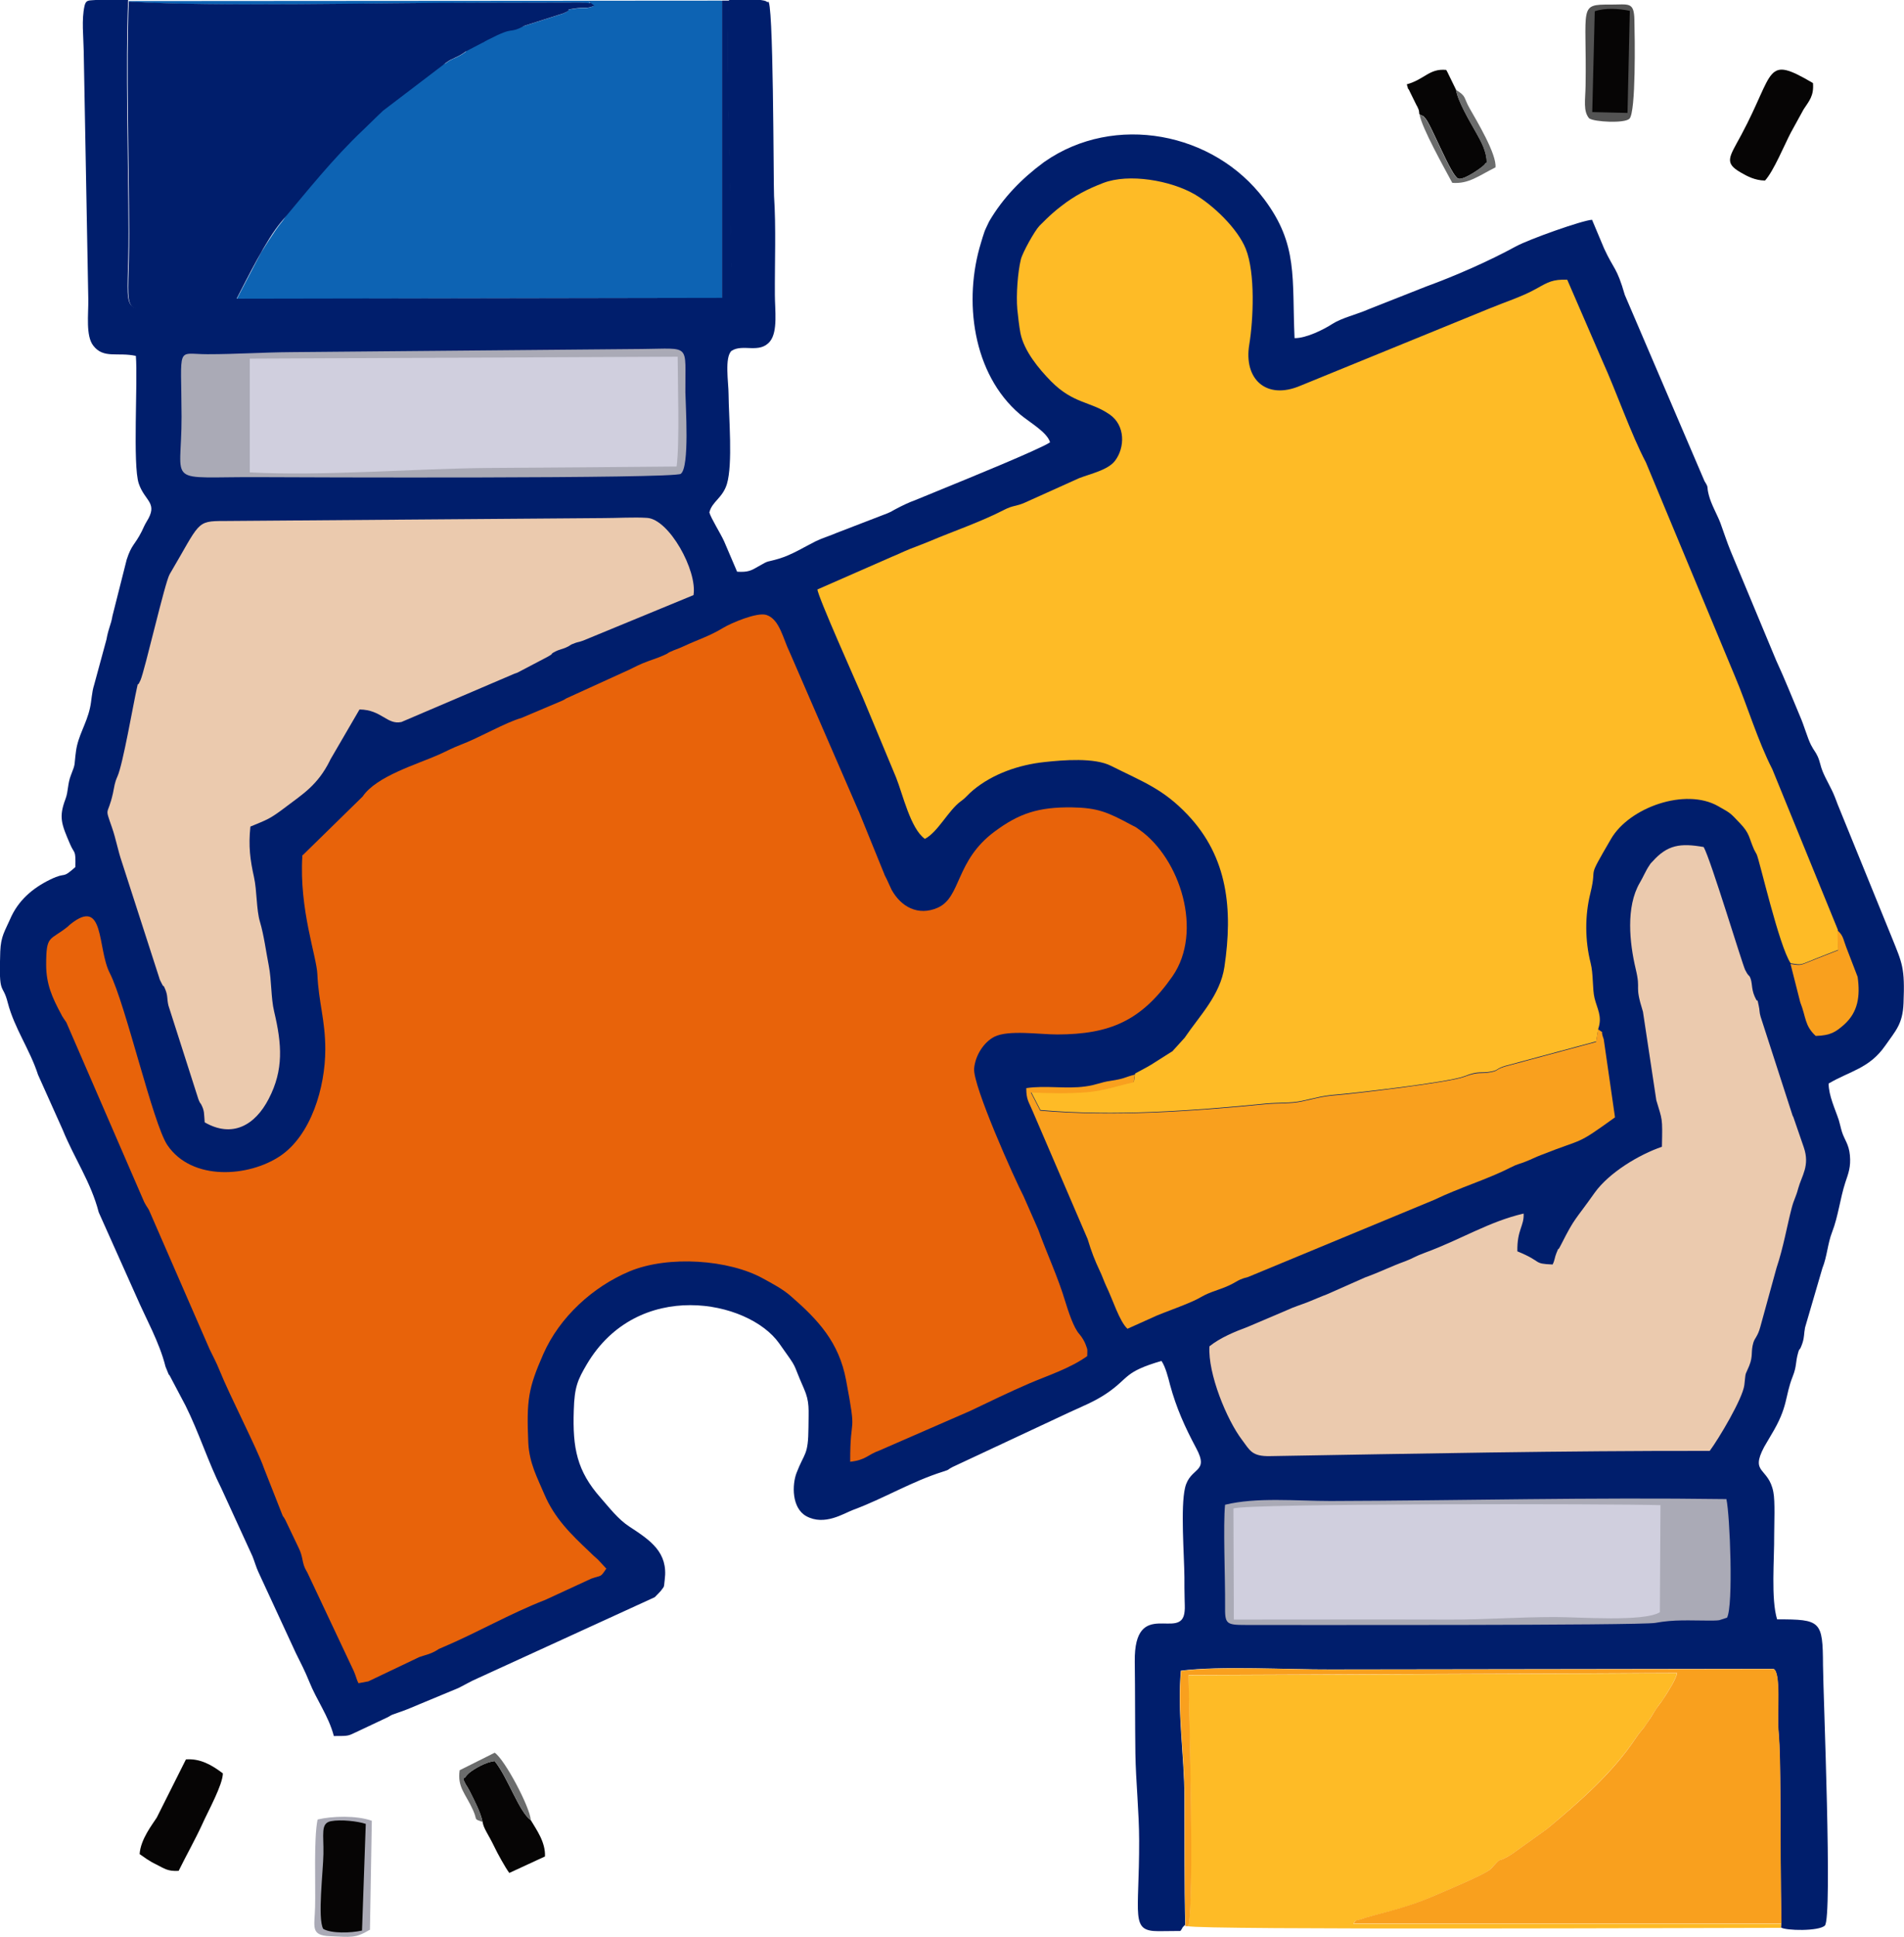 <?xml version="1.0" encoding="UTF-8"?> <svg xmlns="http://www.w3.org/2000/svg" xmlns:xlink="http://www.w3.org/1999/xlink" xmlns:xodm="http://www.corel.com/coreldraw/odm/2003" xml:space="preserve" width="15.864mm" height="16.129mm" version="1.1" style="shape-rendering:geometricPrecision; text-rendering:geometricPrecision; image-rendering:optimizeQuality; fill-rule:evenodd; clip-rule:evenodd" viewBox="0 0 91.26 92.79"> <defs> <style type="text/css"> .fil0 {fill:#001E6C} .fil9 {fill:#060505} .fil4 {fill:#0D63B3} .fil8 {fill:#535353} .fil10 {fill:#6B6C6C} .fil6 {fill:#AAAAB6} .fil7 {fill:#D0CFDE} .fil1 {fill:#E8630A} .fil3 {fill:#EBCAAE} .fil5 {fill:#F9A01E} .fil2 {fill:#FEBB26} </style> </defs> <g id="Layer_x0020_1">  <g id="_2244593146960"> <path class="fil0" d="M56.81 92.28c-0.05,-2.07 -0.03,-4.16 -0.04,-6.24 -0.01,-1.99 -0.35,-4 -0.17,-6 1.91,-0.24 5.11,-0.05 7.16,-0.06l21.24 -0.03c0.37,0.14 0.17,2.14 0.24,2.93 0.08,0.93 0.08,1.99 0.09,3.03 0.02,2.07 0.01,4.16 0.05,6.23l-0.02 0.2c0.23,0.16 1.83,0.19 2.11,-0.09 0.37,-0.38 -0.08,-11.08 -0.09,-12.47 -0.01,-2.13 -0.1,-2.2 -2.2,-2.2 -0.3,-0.98 -0.13,-2.87 -0.14,-4.05 -0,-0.51 0.05,-1.61 -0.04,-2.05 -0.23,-1.2 -1.13,-0.86 -0.44,-2.16l0.34 -0.58c0.83,-1.37 0.64,-1.82 1.03,-2.8 0.2,-0.51 0.12,-0.65 0.26,-1.14 0.08,-0.28 0.05,0 0.21,-0.47 0.09,-0.29 0.06,-0.41 0.12,-0.73l0.83 -2.84c0.23,-0.57 0.25,-1.18 0.47,-1.74 0.29,-0.75 0.38,-1.6 0.63,-2.37 0.15,-0.44 0.27,-0.75 0.22,-1.3 -0.05,-0.54 -0.26,-0.74 -0.38,-1.12 -0.06,-0.19 -0.1,-0.4 -0.15,-0.56 -0.17,-0.52 -0.49,-1.18 -0.49,-1.76 1.04,-0.61 1.95,-0.72 2.71,-1.81 0.5,-0.72 0.84,-1.03 0.88,-2.04 0.07,-1.72 -0.06,-1.9 -0.57,-3.17l-2.59 -6.36c-0.05,-0.13 -0.08,-0.22 -0.13,-0.34 -0.17,-0.44 -0.41,-0.8 -0.59,-1.24 -0.1,-0.24 -0.12,-0.45 -0.23,-0.7 -0.12,-0.26 -0.17,-0.26 -0.33,-0.57 -0.17,-0.34 -0.33,-0.93 -0.52,-1.36 -0.38,-0.9 -0.74,-1.81 -1.14,-2.67l-2.18 -5.23c-0.2,-0.49 -0.31,-0.85 -0.5,-1.37 -0.15,-0.39 -0.44,-0.89 -0.55,-1.32 -0.13,-0.49 0.02,-0.31 -0.21,-0.68l-3.82 -8.92c-0.39,-1.35 -0.52,-1.2 -0.99,-2.22l-0.58 -1.38c-0.45,0.02 -3.02,0.93 -3.66,1.28 -1.28,0.7 -2.9,1.41 -4.3,1.92l-2.76 1.09c-0.57,0.25 -1.28,0.41 -1.73,0.7 -0.4,0.26 -1.25,0.69 -1.81,0.68 -0.13,-2.9 0.18,-4.47 -1.45,-6.65 -2.42,-3.23 -7.18,-4.13 -10.52,-1.81 -0.02,0.01 -0.05,0.04 -0.07,0.05 -1.04,0.77 -1.94,1.69 -2.6,2.82 -0.02,0.04 -0.22,0.46 -0.22,0.48 -0.07,0.19 -0.11,0.35 -0.17,0.54 -0.85,2.75 -0.41,6.28 1.87,8.22 0.46,0.39 1.3,0.85 1.44,1.34 -0.45,0.32 -4.24,1.86 -5.07,2.2l-1.39 0.57c-0.31,0.11 -0.62,0.26 -0.96,0.44 -0.32,0.17 -0.07,0.06 -0.37,0.19l-2.44 0.94c-0.34,0.15 -0.67,0.24 -1,0.4 -0.6,0.3 -1.14,0.65 -1.78,0.84 -0.6,0.18 -0.43,0.05 -0.96,0.36 -0.36,0.21 -0.5,0.29 -1.03,0.26l-0.62 -1.45c-0.18,-0.4 -0.63,-1.1 -0.71,-1.39 0.13,-0.53 0.63,-0.68 0.84,-1.36 0.29,-0.96 0.09,-3.2 0.08,-4.31 -0,-0.54 -0.2,-1.75 0.14,-2.07 0.55,-0.36 1.35,0.16 1.85,-0.46 0.38,-0.48 0.23,-1.51 0.23,-2.22 -0.01,-1.52 0.06,-3.25 -0.04,-4.74 -0.03,-0.56 -0.02,-9.79 -0.3,-9.29 -0.01,0.02 -0.06,-0.03 -0.08,-0.04 -0.02,-0.01 -0.06,-0.02 -0.09,-0.03 -0.52,-0.12 -1.15,-0.01 -1.68,-0.04 -0.22,1.01 0.05,8.8 0.06,11.01 0.03,4.56 0.71,3.55 -3.68,3.56l-21.77 0.16c-0.65,0 -1.07,0.09 -1.73,0.09 -2.17,0.02 -1.66,0.23 -1.67,-3.7 -0.01,-3.29 -0.15,-8.11 -0.02,-11.07l0 -0.04c-0.33,-0.01 -0.65,-0.01 -0.98,-0.01 -0.16,-0 -0.44,-0.01 -0.58,0.01 -0.33,0.03 -0.46,-0.02 -0.53,0.28 -0.15,0.66 -0.05,1.48 -0.04,2.15l0.22 11.92c0.01,0.71 -0.13,1.74 0.24,2.21 0.49,0.64 1.16,0.3 2.04,0.49 0.1,1.23 -0.16,5.23 0.14,6.12 0.3,0.87 0.95,0.91 0.37,1.83 -0.09,0.15 -0.14,0.27 -0.23,0.46 -0.34,0.67 -0.48,0.61 -0.72,1.35l-0.68 2.69c-0.08,0.47 -0.18,0.54 -0.29,1.14l-0.59 2.17c-0.12,0.37 -0.12,0.77 -0.2,1.11 -0.17,0.77 -0.57,1.32 -0.67,2.07 -0.1,0.73 -0,0.53 -0.24,1.14 -0.17,0.43 -0.12,0.76 -0.26,1.14 -0.34,0.89 -0.19,1.22 0.22,2.18 0.21,0.49 0.27,0.22 0.25,1.09 -0.69,0.61 -0.38,0.2 -1.19,0.59 -0.87,0.42 -1.56,1.02 -1.94,1.91 -0.25,0.57 -0.44,0.81 -0.47,1.54 -0.08,2.22 0.11,1.46 0.36,2.46 0.32,1.23 1.06,2.24 1.45,3.45l1.18 2.63c0.56,1.38 1.36,2.52 1.73,3.96l1.79 4c0.46,1.07 1.12,2.22 1.41,3.39l0.15 0.37c0.01,0.02 0.04,0.04 0.05,0.06l0.76 1.44c0.64,1.28 1.12,2.79 1.72,3.97l1.49 3.25c0.09,0.22 0.18,0.54 0.29,0.77l1.79 3.87c0.23,0.46 0.44,0.87 0.63,1.34 0.37,0.93 0.93,1.65 1.19,2.63 0.77,-0 0.66,0 1.16,-0.23l1.42 -0.67c0.27,-0.14 0.02,-0.05 0.47,-0.21 0.46,-0.16 0.6,-0.22 1.02,-0.4l1.9 -0.79c0.25,-0.12 0.64,-0.35 0.91,-0.46l8.5 -3.89c0.01,-0.01 0.28,-0.28 0.29,-0.3 0.18,-0.26 0.14,-0.1 0.19,-0.54 0.17,-1.31 -0.68,-1.88 -1.69,-2.54 -0.54,-0.35 -0.95,-0.89 -1.38,-1.38 -1.14,-1.29 -1.35,-2.38 -1.29,-4.19 0.03,-1.14 0.2,-1.48 0.62,-2.2 2.44,-4.14 7.74,-3.1 9.22,-1.02 0.98,1.38 0.57,0.77 1.19,2.17 0.29,0.66 0.22,1.01 0.22,1.86 -0.01,1.37 -0.19,1.19 -0.57,2.18 -0.22,0.57 -0.24,1.69 0.47,2.08 0.87,0.47 1.78,-0.13 2.23,-0.3 1.51,-0.56 2.8,-1.36 4.33,-1.84 0.35,-0.11 0.17,-0.08 0.45,-0.22l5.58 -2.61c0.6,-0.28 1.25,-0.53 1.84,-0.94 1.06,-0.73 0.78,-1 2.59,-1.53 0.19,0.27 0.33,0.82 0.41,1.14 0.3,1.11 0.72,2.04 1.25,3.03 0.66,1.22 -0.29,0.89 -0.53,1.91 -0.22,0.94 -0.04,3.21 -0.03,4.28 0,0.35 0,0.7 0.01,1.05 0,0.15 0.02,0.44 0,0.58 -0.12,1.49 -2.43,-0.72 -2.39,2.42 0.02,1.47 0.01,2.94 0.03,4.41 0.02,1.3 0.18,2.82 0.18,4.16 0.01,3.64 -0.44,4.34 0.93,4.34 0.35,-0 0.7,-0.01 1.05,-0.01 0.16,-0.22 0.02,-0.1 0.22,-0.29z"></path> <path class="fil1" d="M14.49 41.01c-0.16,2.56 0.69,4.82 0.72,5.67 0.06,1.35 0.38,2.19 0.38,3.59 -0,1.84 -0.69,4.12 -2.16,5.11 -1.5,1.01 -4.23,1.22 -5.41,-0.52 -0.69,-1.02 -2.01,-6.78 -2.76,-8.24 -0.61,-1.19 -0.23,-3.67 -1.89,-2.34 -0.03,0.02 -0.1,0.09 -0.12,0.11 -0.87,0.7 -1.04,0.37 -1.04,1.83 0,0.94 0.3,1.59 0.72,2.37 0.01,0.02 0.03,0.05 0.04,0.08l0.09 0.14c0.11,0.17 0.1,0.13 0.13,0.2l3.72 8.58c0.15,0.29 0.19,0.27 0.28,0.5l2.85 6.54c0.17,0.36 0.32,0.62 0.48,1.02 0.49,1.22 1.82,3.79 2.13,4.69l0.89 2.26c0.06,0.13 -0.01,-0.04 0.13,0.21l0.64 1.34c0.24,0.48 0.14,0.72 0.38,1.12 0.01,0.02 0.03,0.05 0.04,0.07l2.23 4.73c0.1,0.23 0.14,0.43 0.22,0.57l0.48 -0.09c0.02,-0.01 0.05,-0.03 0.08,-0.04l2.35 -1.12c0.34,-0.12 0.46,-0.12 0.76,-0.28 0.3,-0.16 -0.03,-0.02 0.39,-0.2 1.63,-0.69 3.21,-1.61 4.89,-2.26l2.21 -1.02c0.52,-0.18 0.42,-0.04 0.72,-0.48l-0.4 -0.43c-0.17,-0.15 -0.28,-0.25 -0.42,-0.39 -0.88,-0.83 -1.66,-1.59 -2.15,-2.74 -0.33,-0.78 -0.72,-1.49 -0.77,-2.46 -0.09,-2.07 -0,-2.62 0.72,-4.26 0.78,-1.77 2.37,-3.22 4.13,-3.96 1.87,-0.78 4.78,-0.56 6.4,0.34 0.42,0.23 0.96,0.51 1.35,0.86 1.31,1.14 2.29,2.2 2.63,4 0.54,2.86 0.19,1.54 0.2,3.92 0.75,-0.08 0.84,-0.34 1.38,-0.53l4.36 -1.9c0.95,-0.45 1.82,-0.88 2.84,-1.32 0.94,-0.4 1.95,-0.72 2.78,-1.31 0.01,-0.38 0.03,-0.26 -0.08,-0.57 -0.05,-0.13 -0.16,-0.33 -0.3,-0.49 -0.27,-0.3 -0.52,-1.07 -0.66,-1.52 -0.36,-1.21 -0.88,-2.3 -1.31,-3.49l-0.7 -1.59c-0.42,-0.8 -2.44,-5.3 -2.37,-6.12 0.06,-0.65 0.48,-1.27 0.97,-1.52 0.68,-0.34 2.15,-0.11 3.02,-0.11 2.51,-0.01 4.02,-0.64 5.52,-2.79 1.48,-2.14 0.37,-5.64 -1.59,-7.02 -0.29,-0.21 -0.13,-0.09 -0.44,-0.26 -1.08,-0.58 -1.56,-0.79 -2.79,-0.81 -1.61,-0.02 -2.54,0.29 -3.71,1.16 -1.89,1.4 -1.59,3.15 -2.73,3.65 -0.94,0.41 -1.76,-0.05 -2.21,-0.87l-0.22 -0.48c-0.19,-0.37 -0.04,-0.07 -0.21,-0.47l-1.11 -2.73c-0.01,-0.03 -0.02,-0.06 -0.04,-0.09l-3.3 -7.6c-0.31,-0.62 -0.48,-1.59 -1.12,-1.79 -0.45,-0.14 -1.69,0.39 -2.07,0.62 -0.66,0.4 -1.18,0.55 -1.89,0.88 -0.26,0.12 -0.22,0.09 -0.49,0.2 -0.41,0.17 -0.12,0.08 -0.46,0.23 -0.3,0.14 -0.69,0.25 -1.02,0.39 -0.36,0.15 -0.52,0.26 -0.94,0.44l-2.7 1.23c-0.09,0.04 -0.04,0.04 -0.22,0.12l-1.96 0.83c-0.73,0.2 -2.04,0.96 -2.9,1.28 -0.44,0.17 -0.66,0.3 -1.04,0.47 -1.03,0.46 -3,1.03 -3.66,2.01l-2.83 2.77c-0.02,0.02 -0.05,0.04 -0.08,0.07z"></path> <path class="fil2" d="M54.4 51.48l-0.05 0.34c-0.82,0.18 -1.48,0.42 -2.27,0.48 -0.92,0.07 -1.75,0.05 -2.66,0.01l0.45 0.87c3.5,0.31 7.27,0.04 10.8,-0.31 0.62,-0.06 1.18,-0.01 1.74,-0.13 0.57,-0.12 0.96,-0.25 1.63,-0.3 0.79,-0.06 5.43,-0.59 6.15,-0.88 0.73,-0.29 0.78,-0.12 1.31,-0.23 0.34,-0.07 0.19,-0.12 0.63,-0.26l4.38 -1.18 0.1 -0.61c0.2,-0.59 -0.06,-0.96 -0.18,-1.46 -0.11,-0.45 -0.05,-1.15 -0.19,-1.69 -0.27,-1.07 -0.28,-2.26 -0.01,-3.34 0.36,-1.47 -0.25,-0.47 0.99,-2.6 0.88,-1.51 3.56,-2.46 5.13,-1.57 0.64,0.36 0.58,0.33 1.04,0.81 0.49,0.51 0.42,0.67 0.69,1.28l0.12 0.22c0.14,0.29 1.07,4.39 1.63,5.22 0.59,0.09 0.4,0.09 1.27,-0.25l1.02 -0.4 -0.03 -0.96 -3.14 -7.69c-0.7,-1.36 -1.2,-3.06 -1.8,-4.47l-4.26 -10.23c-0.7,-1.32 -1.42,-3.4 -2.08,-4.85l-1.69 -3.9c-0.69,-0.02 -0.91,0.11 -1.46,0.42 -0.69,0.39 -1.52,0.65 -2.27,0.96l-9.06 3.7c-1.64,0.7 -2.73,-0.32 -2.45,-1.98 0.19,-1.16 0.3,-3.41 -0.17,-4.58 -0.39,-0.97 -1.55,-2.08 -2.45,-2.61 -1.14,-0.66 -3.15,-1.02 -4.39,-0.54 -0.73,0.28 -1.36,0.6 -2.01,1.11 -0.13,0.1 -0.27,0.21 -0.38,0.31 -0.25,0.22 -0.41,0.38 -0.66,0.63 -0.23,0.24 -0.81,1.28 -0.89,1.61 -0.15,0.62 -0.23,1.69 -0.17,2.39 0.03,0.3 0.09,0.83 0.15,1.14 0.17,0.85 0.87,1.7 1.47,2.31 1.08,1.09 1.89,0.95 2.81,1.59 0.75,0.52 0.74,1.58 0.25,2.22 -0.34,0.44 -1.15,0.61 -1.72,0.83l-2.62 1.18c-0.39,0.17 -0.55,0.12 -0.96,0.33 -1.14,0.59 -2.45,1.03 -3.58,1.51 -0.34,0.14 -0.66,0.26 -0.92,0.36 -0.37,0.15 -0.58,0.26 -0.88,0.38l-3.58 1.57c0.01,0.32 1.86,4.45 2.17,5.17l1.6 3.84c0.32,0.8 0.69,2.45 1.38,2.94 0.63,-0.33 1.12,-1.36 1.72,-1.8 0.27,-0.19 0.33,-0.32 0.6,-0.54 0.94,-0.78 2.19,-1.21 3.41,-1.34 0.91,-0.1 2.4,-0.22 3.19,0.18 1.58,0.79 2.5,1.11 3.67,2.34 1.95,2.05 2.17,4.57 1.77,7.28 -0.2,1.37 -1.2,2.36 -1.91,3.41l-0.59 0.65c-0.02,0.01 -0.05,0.03 -0.07,0.04l-0.93 0.59c-0.15,0.1 -0.77,0.42 -0.78,0.43z"></path> <path class="fil3" d="M79.66 54.94c-1.09,0.37 -2.54,1.24 -3.23,2.21 -0.97,1.37 -0.93,1.15 -1.59,2.45 -0.24,0.48 -0.07,0.01 -0.24,0.44 -0.09,0.22 -0.07,0.32 -0.18,0.54 -0.98,-0.04 -0.44,-0.12 -1.69,-0.63 -0.02,-1.04 0.33,-1.21 0.3,-1.81 -1.68,0.39 -2.97,1.23 -4.74,1.88 -0.47,0.17 -0.57,0.27 -0.95,0.41 -0.74,0.27 -1.16,0.5 -1.91,0.77l-1.83 0.81c-0.25,0.09 -0.63,0.26 -0.91,0.37 -0.36,0.14 -0.67,0.23 -1.01,0.39l-1.88 0.8c-0.62,0.23 -1.32,0.52 -1.83,0.93 -0.08,1.31 0.83,3.52 1.56,4.48 0.38,0.5 0.46,0.8 1.35,0.78 7.07,-0.12 14,-0.26 21.07,-0.25 0.43,-0.58 1.58,-2.5 1.66,-3.16 0.08,-0.69 0.01,-0.38 0.23,-0.91 0.2,-0.49 0.07,-0.67 0.2,-1.11 0.07,-0.24 0.21,-0.29 0.34,-0.78l0.77 -2.8c0.34,-1.02 0.5,-2 0.73,-2.88 0.11,-0.42 0.2,-0.51 0.31,-0.93 0.17,-0.62 0.57,-1.09 0.27,-1.97l-0.5 -1.45c-0.01,-0.03 -0.03,-0.05 -0.04,-0.08l-1.53 -4.73c-0.07,-0.23 -0.04,-0.32 -0.09,-0.52 -0.13,-0.6 0.03,0.06 -0.2,-0.46 -0.17,-0.39 -0.09,-0.66 -0.23,-0.94 -0.03,-0.06 -0.07,-0.02 -0.22,-0.32 -0.15,-0.31 -1.65,-5.29 -1.99,-5.89 -1.13,-0.2 -1.74,-0.1 -2.45,0.69 -0.12,0.13 -0.07,0.06 -0.16,0.2 -0.16,0.23 -0.3,0.57 -0.45,0.82 -0.68,1.16 -0.49,2.89 -0.2,4.12 0.27,1.12 -0.08,0.69 0.35,2.06l0.64 4.24c0.29,0.98 0.3,0.8 0.27,2.2z"></path> <path class="fil3" d="M9.81 53.77c1.3,0.75 2.4,0.17 3.07,-1.13 0.72,-1.39 0.63,-2.61 0.26,-4.17 -0.16,-0.66 -0.12,-1.5 -0.26,-2.21 -0.13,-0.66 -0.23,-1.45 -0.42,-2.09 -0.18,-0.59 -0.14,-1.49 -0.29,-2.16 -0.18,-0.81 -0.27,-1.47 -0.17,-2.41 0.82,-0.34 0.92,-0.35 1.71,-0.95 0.77,-0.59 1.51,-1.02 2.1,-2.21 0.01,-0.03 0.03,-0.06 0.04,-0.08l1.38 -2.37c1.06,0.01 1.32,0.75 2.01,0.6l5.29 -2.26c0.06,-0.03 0.19,-0.08 0.26,-0.1l1.43 -0.75c0.42,-0.23 0.06,-0.09 0.4,-0.27 0.15,-0.08 0.36,-0.12 0.51,-0.19 0.29,-0.13 0.11,-0.1 0.45,-0.22 0.11,-0.04 0.17,-0.04 0.28,-0.08 0.03,-0.01 0.06,-0.02 0.09,-0.03l5.29 -2.18c0.19,-1.17 -1.17,-3.64 -2.23,-3.7 -0.63,-0.04 -1.44,0.01 -2.09,0.01l-18.18 0.14c-1.36,0 -1.14,0.06 -2.61,2.55 -0.23,0.39 -1.19,4.61 -1.4,5.08 -0.2,0.44 -0.07,-0.06 -0.17,0.37 -0.18,0.8 -0.67,3.65 -0.93,4.23 -0.15,0.34 -0.14,0.45 -0.22,0.82 -0.26,1.15 -0.41,0.57 -0.04,1.65 0.18,0.51 0.28,1.09 0.47,1.64l1.75 5.42c0.09,0.26 0.02,0.12 0.13,0.34 0.18,0.37 0.06,0 0.2,0.34 0.13,0.32 0.07,0.42 0.15,0.77l1.44 4.5c0.08,0.21 0.12,0.21 0.12,0.22 0.18,0.34 0.14,0.45 0.18,0.89z"></path> <path class="fil4" d="M34.59 0.03l-28.42 0.02 0 0.04c4.15,0.25 11.93,0.05 16.73,0.05l4.87 -0.01c0.07,0 0.27,0.01 0.34,0.02 0.5,0.09 -0.22,-0.28 0.36,0.13 -0.35,0.16 -0.42,0.07 -0.82,0.12 -0.77,0.1 -0.13,0.03 -0.67,0.25l-1.85 0.59c-0.28,0.14 -0.91,-0.14 -1.31,0.02 -0.34,0.13 -0.86,0.41 -1.15,0.55l-0.35 0.67c-0.43,0.32 -0.61,0.28 -0.96,0.55l-3.27 1.49c-0.3,0.28 -0.83,0.73 -0.84,0.74 -0.3,0.3 -0.46,0.37 -0.75,0.68 -0.42,0.48 -1.01,0.69 -1.72,1.27 -1.01,0.81 -0.46,2.45 -1.29,3.44 -0.36,0.43 -0.95,1.42 -0.98,1.45l-1.16 2.22 23.27 -0.04 0 -14.23z"></path> <path class="fil2" d="M56.95 92.28c0.45,0.19 25.35,0.08 28.41,0.08l0.02 -0.2 -20.51 0c0.16,-0.23 0.01,-0.08 0.3,-0.19 0.67,-0.25 2.05,-0.46 3.59,-1.15 0.29,-0.13 2.45,-1.02 2.68,-1.27 0.67,-0.72 0.17,-0.19 1.01,-0.71l1.69 -1.21c1.53,-1.28 3.12,-2.66 4.25,-4.34 0.16,-0.24 0.24,-0.32 0.4,-0.52 0.09,-0.11 0.23,-0.33 0.33,-0.48 0.11,-0.18 0.22,-0.36 0.36,-0.56 0.15,-0.21 0.17,-0.2 0.33,-0.47 0.19,-0.31 0.5,-0.77 0.57,-1.1l-23.42 0.1c0.03,1.91 0.28,10.86 -0.01,12.03z"></path> <path class="fil5" d="M54.4 51.48c-0.54,0.14 -0.45,0.19 -1.16,0.3 -0.5,0.07 -0.68,0.2 -1.22,0.27 -0.93,0.13 -1.9,-0.06 -2.83,0.08 0,0.57 0.12,0.65 0.3,1.09l2.64 6.14c0.19,0.63 0.35,1.03 0.58,1.52 0.11,0.22 0.19,0.47 0.31,0.73 0.31,0.63 0.63,1.69 1.02,2.05l1.4 -0.63c0.51,-0.21 0.95,-0.36 1.5,-0.59 0.82,-0.34 0.55,-0.34 1.42,-0.64 0.99,-0.34 0.81,-0.46 1.46,-0.62l8.93 -3.7c1.2,-0.58 2.55,-0.98 3.66,-1.55 0.35,-0.18 0.43,-0.16 0.74,-0.29 0.26,-0.1 0.41,-0.19 0.73,-0.31 2.12,-0.84 1.6,-0.41 3.53,-1.8l-0.54 -3.74c-0.2,-0.54 0.08,-0.21 -0.27,-0.48l-0.1 0.61 -4.38 1.18c-0.44,0.14 -0.29,0.19 -0.63,0.26 -0.52,0.11 -0.58,-0.05 -1.31,0.23 -0.73,0.28 -5.37,0.82 -6.15,0.88 -0.67,0.05 -1.06,0.18 -1.63,0.3 -0.56,0.12 -1.12,0.07 -1.74,0.13 -3.52,0.35 -7.29,0.61 -10.8,0.31l-0.45 -0.87c0.92,0.04 1.74,0.06 2.66,-0.01 0.8,-0.06 1.45,-0.3 2.27,-0.48l0.05 -0.34z"></path> <path class="fil0" d="M6.17 0.08c-0.13,2.95 0.01,7.78 0.02,11.07 0.01,3.93 -0.51,3.72 1.67,3.7 0.67,-0.01 1.08,-0.09 1.73,-0.09l21.77 -0.16c4.39,-0.01 3.71,1 3.68,-3.56 -0.01,-2.21 -0.29,-10 -0.06,-11.01l-0.37 -0 0 14.24 -23.27 0.04c0.55,-1.05 1.4,-2.8 2.14,-3.68 1.27,-1.51 2.48,-3.04 3.93,-4.41l0.7 -0.68c0.01,-0.01 0.14,-0.13 0.18,-0.17 0.02,-0.02 0.04,-0.04 0.06,-0.06l3.02 -2.3c0.35,-0.26 0.52,-0.22 0.96,-0.55l0.75 -0.39c0.24,-0.11 0.02,-0.02 0.3,-0.16 1.4,-0.72 0.9,-0.23 1.77,-0.68l1.85 -0.59c0.54,-0.22 -0.1,-0.15 0.67,-0.25 0.41,-0.05 0.47,0.04 0.82,-0.12 -0.59,-0.42 0.14,-0.05 -0.36,-0.13 -0.07,-0.01 -0.26,-0.02 -0.34,-0.02l-4.87 0.01c-4.8,0 -12.58,0.2 -16.73,-0.05z"></path> <path class="fil6" d="M8.7 19.95c0.01,3.41 -0.89,2.88 3.79,2.91 1.71,0.01 19.83,0.08 20.14,-0.16 0.43,-0.32 0.23,-3.25 0.22,-3.9 -0.02,-2.37 0.3,-2.1 -2.08,-2.08l-16.78 0.15c-1.44,0.01 -2.64,0.1 -4.05,0.1 -1.52,-0 -1.25,-0.5 -1.24,2.99z"></path> <path class="fil6" d="M58.72 72.08c-0.1,0.97 0.01,3.53 -0,4.83 -0.01,0.89 0.03,0.94 1,0.94 1.65,-0 18.92,0.03 19.62,-0.1 0.92,-0.17 1.65,-0.11 2.61,-0.11 0.1,-0 0.36,-0 0.46,-0.02l0.37 -0.12c0.31,-0.58 0.14,-4.91 -0.03,-5.68 -6.57,-0.09 -12.58,0.07 -18.98,0.09 -1.63,0 -3.55,-0.19 -5.05,0.18z"></path> <path class="fil5" d="M56.81 92.28l0.15 0c0.29,-1.17 0.04,-10.12 0.01,-12.03l23.42 -0.1c-0.07,0.33 -0.38,0.79 -0.57,1.1 -0.17,0.27 -0.18,0.27 -0.33,0.47 -0.15,0.2 -0.25,0.38 -0.36,0.56 -0.1,0.15 -0.25,0.37 -0.33,0.48 -0.16,0.2 -0.24,0.28 -0.4,0.52 -1.12,1.68 -2.71,3.06 -4.25,4.34l-1.69 1.21c-0.84,0.53 -0.35,-0.01 -1.01,0.71 -0.23,0.25 -2.39,1.14 -2.68,1.27 -1.54,0.68 -2.92,0.9 -3.59,1.15 -0.28,0.1 -0.13,-0.04 -0.3,0.19l20.51 0c-0.04,-2.07 -0.04,-4.16 -0.05,-6.23 -0.01,-1.04 -0.01,-2.11 -0.09,-3.03 -0.07,-0.79 0.14,-2.79 -0.24,-2.93l-21.24 0.03c-2.05,0 -5.25,-0.18 -7.16,0.06 -0.18,2 0.16,4.02 0.17,6 0.01,2.07 -0.01,4.17 0.04,6.24z"></path> <path class="fil7" d="M59.14 77.59c3.43,0 6.87,-0.01 10.3,0 1.59,0.01 3.34,-0.12 5.09,-0.12 1.2,0 4.25,0.24 5.03,-0.23l0.03 -5.13c-2.08,-0.07 -19.88,-0.09 -20.47,0.16l0.02 5.33z"></path> <path class="fil7" d="M11.97 22.63c3.48,0.19 7.86,-0.18 11.4,-0.21 3.02,-0.02 6.04,-0.04 9.06,-0.07 0.15,-1.11 0.05,-4.15 0.05,-5.26l-20.51 0.09 0 5.45z"></path> <path class="fil6" d="M17.73 92.46l0.09 -5.23c-0.72,-0.26 -1.91,-0.23 -2.6,-0.06 -0.19,0.93 -0.09,3.13 -0.12,4.2 -0.02,0.94 -0.24,1.35 0.71,1.39 1.02,0.04 1.21,0.11 1.9,-0.3z"></path> <path class="fil8" d="M76.19 5.68c0.24,0.16 1.67,0.24 1.91,0.01 0.32,-0.31 0.26,-3.92 0.24,-4.74 -0.02,-0.88 -0.27,-0.73 -1.15,-0.73 -1.55,-0.01 -1.13,0.07 -1.19,3.87 -0.01,0.7 -0.13,1.24 0.18,1.59z"></path> <path class="fil9" d="M84.6 8.65c0.41,-0.44 0.93,-1.71 1.24,-2.3l0.61 -1.11c0.26,-0.4 0.5,-0.64 0.45,-1.26 -2.32,-1.36 -1.8,-0.58 -3.43,2.47 -0.58,1.08 -0.85,1.34 -0.04,1.81 0.34,0.2 0.7,0.38 1.16,0.39z"></path> <path class="fil9" d="M6.68 88.82l0.36 0.25c0.18,0.11 0.25,0.16 0.44,0.25 0.4,0.2 0.55,0.34 1.08,0.31 0.36,-0.73 0.81,-1.53 1.13,-2.23 0.29,-0.65 0.98,-1.88 0.99,-2.44 -0.54,-0.41 -1.09,-0.72 -1.77,-0.67l-1.4 2.79c-0.21,0.33 -0.77,1.03 -0.82,1.74z"></path> <path class="fil9" d="M15.49 92.41c0.39,0.23 1.33,0.2 1.86,0.08l0.18 -5.11c-0.39,-0.13 -1.19,-0.22 -1.67,-0.13 -0.51,0.1 -0.34,0.63 -0.36,1.57 -0.01,0.82 -0.29,3.09 -0.01,3.59z"></path> <path class="fil9" d="M23.13 87.29c0.05,0.32 0.26,0.56 0.57,1.2 0.12,0.26 0.52,0.99 0.71,1.24l1.71 -0.79c0.03,-0.69 -0.41,-1.28 -0.68,-1.74 -0.57,-0.41 -1.08,-2.01 -1.73,-2.83 -0.42,0.04 -0.97,0.36 -1.23,0.57 -0.03,0.02 -0.15,0.15 -0.16,0.17 -0.01,0.01 -0.05,0.08 -0.06,0.06 -0.01,-0.02 -0.04,0.04 -0.06,0.07 0.14,0.32 0.16,0.28 0.3,0.55 0.23,0.46 0.53,1.02 0.63,1.5z"></path> <path class="fil5" d="M85.82 46.17l0.47 1.85c0.28,0.7 0.2,1.11 0.74,1.61 0.73,-0.02 0.97,-0.2 1.36,-0.54 0.67,-0.6 0.78,-1.36 0.65,-2.29l-0.55 -1.43c-0.15,-0.39 -0.13,-0.54 -0.42,-0.8l0.03 0.96 -1.02 0.4c-0.86,0.33 -0.67,0.34 -1.27,0.25z"></path> <path class="fil9" d="M68.04 5.48c0.33,0.17 0.07,-0.03 0.28,0.19 0.27,0.28 1.25,2.79 1.58,2.89 0.28,0.09 1.26,-0.62 1.28,-0.7 0.01,-0.05 0.06,-0.05 0.09,-0.07 -0.02,-0.57 -0.27,-1 -0.51,-1.43 -0.31,-0.55 -0.87,-1.48 -0.97,-2.06l-0.42 -0.86c-0.01,-0.02 -0.03,-0.06 -0.05,-0.09 -0.81,-0.08 -1.03,0.45 -1.89,0.69 0.18,0.6 -0.03,-0.04 0.15,0.36l0.31 0.63c0.01,0.02 0.03,0.05 0.04,0.07 0.08,0.18 0.08,0.15 0.1,0.36z"></path> <path class="fil9" d="M76.31 5.37l1.7 0.04 0.11 -4.89c-0.53,-0.11 -1.19,-0.15 -1.68,0.02l-0.12 4.82z"></path> <path class="fil10" d="M68.04 5.48c0.1,0.63 1.2,2.59 1.57,3.28 0.8,0.06 1.26,-0.34 2.07,-0.74 0.07,-0.63 -0.91,-2.25 -1.25,-2.85 -0.29,-0.52 -0.13,-0.55 -0.65,-0.87 0.1,0.57 0.66,1.51 0.97,2.06 0.24,0.43 0.49,0.86 0.51,1.43 -0.03,0.02 -0.07,0.02 -0.09,0.07 -0.02,0.08 -1,0.79 -1.28,0.7 -0.33,-0.11 -1.31,-2.61 -1.58,-2.89 -0.21,-0.22 0.05,-0.02 -0.28,-0.19z"></path> <path class="fil10" d="M23.13 87.29c-0.1,-0.49 -0.4,-1.05 -0.63,-1.5 -0.14,-0.26 -0.16,-0.23 -0.3,-0.55 0.02,-0.02 0.05,-0.09 0.06,-0.07 0.01,0.02 0.04,-0.05 0.06,-0.06 0.02,-0.02 0.14,-0.14 0.16,-0.17 0.26,-0.21 0.81,-0.52 1.23,-0.57 0.65,0.82 1.16,2.42 1.73,2.83 -0.03,-0.6 -1.24,-2.9 -1.73,-3.23l-1.68 0.84c-0.12,0.82 0.29,1.12 0.65,1.93 0.22,0.49 -0.01,0.38 0.45,0.55z"></path> </g> </g> </svg> 